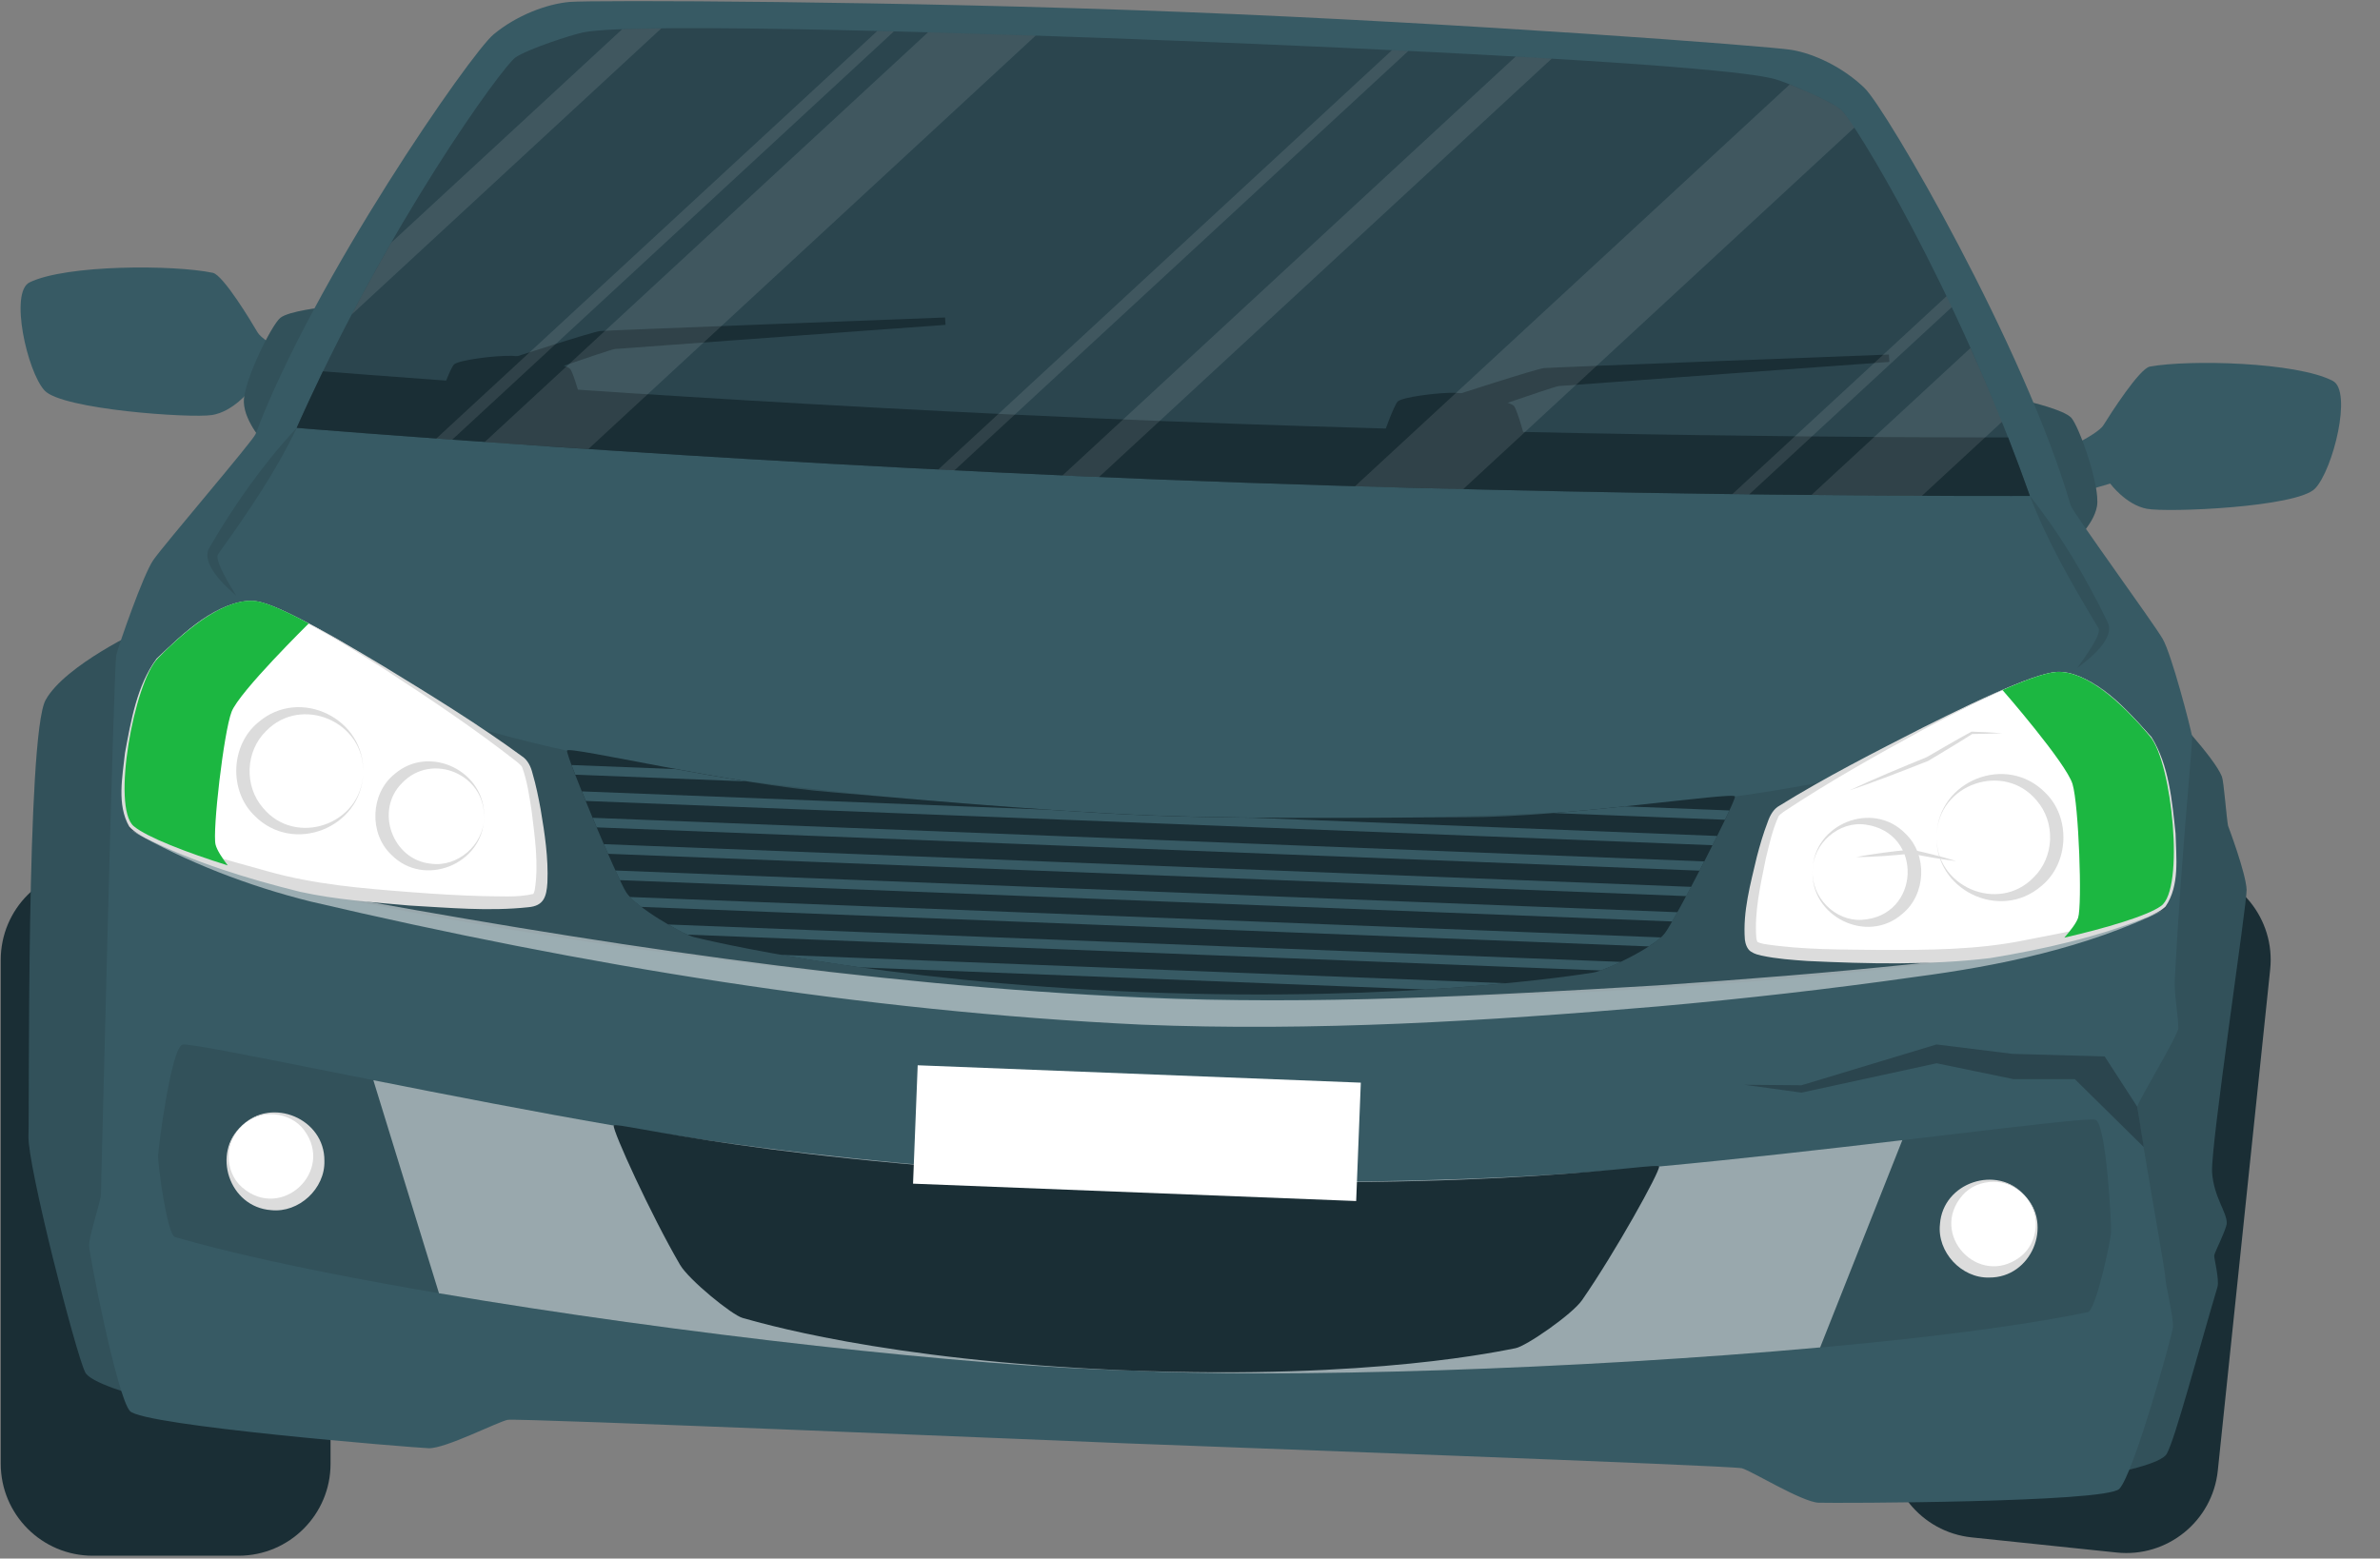 <?xml version="1.0" encoding="UTF-8"?>
<svg xmlns="http://www.w3.org/2000/svg" width="200" height="131" viewBox="0 0 200 131" fill="none">
  <rect x="0" y="0" width="200" height="131" fill="#808080" stroke="none"/>
  <path d="M20.04 130.765H7.799C3.521 130.765 0.062 127.298 0.062 123.028V80.686C0.062 76.408 3.528 72.949 7.799 72.949H20.04C24.317 72.949 27.777 76.415 27.777 80.686V123.028C27.784 127.298 24.317 130.765 20.04 130.765Z" fill="#1A2E35"></path>
  <path d="M165.69 129.224L177.87 130.496C182.12 130.943 185.93 127.856 186.37 123.606L190.771 81.49C191.218 77.24 188.13 73.43 183.88 72.99L171.701 71.718C167.451 71.271 163.641 74.359 163.201 78.609L158.799 120.724C158.352 124.974 161.433 128.777 165.69 129.224Z" fill="#1A2E35"></path>
  <path d="M25.982 30.634C25.982 30.634 22.193 28.873 21.649 27.945C21.106 27.016 18.754 23.11 17.881 22.931C14.6 22.243 5.578 22.23 2.483 23.736C0.791 24.561 2.277 31.218 3.741 32.82C5.199 34.423 16.058 35.172 17.826 34.883C19.593 34.595 20.962 32.848 20.962 32.848L25.239 34.223L25.982 30.634Z" fill="#375A64"></path>
  <path d="M27.24 25.82C27.24 25.82 24.297 26.129 23.561 26.714C22.825 27.298 20.418 32.126 20.494 33.832C20.57 35.537 22.296 37.353 22.296 37.353L27.24 25.82Z" fill="#375A64"></path>
  <path opacity="0.1" d="M27.24 25.82C27.24 25.82 24.297 26.129 23.561 26.714C22.825 27.298 20.418 32.126 20.494 33.832C20.57 35.537 22.296 37.353 22.296 37.353L27.24 25.82Z" fill="black"></path>
  <path d="M172.367 38.307C172.367 38.307 176.205 36.647 176.763 35.732C177.331 34.82 179.785 30.974 180.661 30.813C183.957 30.21 192.981 30.427 196.032 32.013C197.702 32.886 196.046 39.5 194.542 41.065C193.039 42.636 182.172 43.095 180.412 42.766C178.651 42.438 177.328 40.646 177.328 40.646L173.014 41.908L172.367 38.307Z" fill="#375A64"></path>
  <path d="M170.498 33.763C170.498 33.763 173.379 34.43 174.039 35.097C174.693 35.771 176.501 40.847 176.219 42.532C175.937 44.216 174.005 45.812 174.005 45.812L170.498 33.763Z" fill="#375A64"></path>
  <path opacity="0.1" d="M170.498 33.763C170.498 33.763 173.379 34.43 174.039 35.097C174.693 35.771 176.501 40.847 176.219 42.532C175.937 44.216 174.005 45.812 174.005 45.812L170.498 33.763Z" fill="black"></path>
  <path d="M12.014 52.861C12.014 52.861 5.46 55.887 3.831 58.844C2.201 61.808 2.483 93.092 2.393 95.485C2.297 97.878 6.341 113.675 7.159 115.346C7.977 117.017 20.122 119.383 20.122 119.383L12.014 52.861Z" fill="#375A64"></path>
  <path opacity="0.1" d="M12.014 52.861C12.014 52.861 5.46 55.887 3.831 58.844C2.201 61.808 2.483 93.092 2.393 95.485C2.297 97.878 6.341 113.675 7.159 115.346C7.977 117.017 20.122 119.383 20.122 119.383L12.014 52.861Z" fill="black"></path>
  <path d="M182.133 59.539C182.133 59.539 186.067 63.63 186.713 65.274C186.872 65.666 187.092 68.658 187.229 69.407C187.229 69.407 188.735 73.382 188.79 74.785C188.832 75.913 185.744 96.407 185.888 98.546C186.033 100.636 187.154 101.915 187.119 102.823C187.099 103.311 186.101 105.271 186.067 105.519C186.04 105.725 186.514 107.575 186.342 108.167C184.719 113.634 182.752 121.061 182.071 122.21C181.122 123.812 168.833 125.222 168.833 125.222L182.133 59.539Z" fill="#375A64"></path>
  <g opacity="0.1">
    <path d="M182.133 59.539C182.133 59.539 186.067 63.63 186.713 65.274C186.872 65.666 187.092 68.658 187.229 69.407C187.229 69.407 188.735 73.382 188.79 74.785C188.832 75.913 185.744 96.407 185.888 98.546C186.033 100.636 187.154 101.915 187.119 102.823C187.099 103.311 186.101 105.271 186.067 105.519C186.04 105.725 186.514 107.575 186.342 108.167C184.719 113.634 182.752 121.061 182.071 122.21C181.122 123.812 168.833 125.222 168.833 125.222L182.133 59.539Z" fill="black"></path>
  </g>
  <path d="M182.594 111.584C182.498 112.403 179.266 124.004 178.083 125.153C176.907 126.308 154.199 126.356 152.816 126.308C151.434 126.253 147.184 123.633 146.379 123.413C145.568 123.186 100.083 121.535 94.526 121.315C88.962 121.095 43.491 119.183 42.666 119.342C41.84 119.5 37.398 121.783 36.016 121.728C34.626 121.673 12.001 119.844 10.914 118.599C9.828 117.361 7.517 105.539 7.489 104.721C7.462 103.903 8.452 101.042 8.48 100.409C8.507 99.776 9.552 55.887 9.773 55.041C9.993 54.202 12.021 48.322 12.881 47.077C13.734 45.832 21.264 37.05 21.477 36.486C26.408 23.413 39.523 4.522 41.476 2.892C43.429 1.269 45.974 0.327 47.872 0.162C49.77 0.003 75.353 0.065 99.251 1.001C123.155 1.936 148.662 3.882 150.54 4.191C152.424 4.501 154.879 5.643 156.702 7.417C158.517 9.198 170.105 29.059 174.005 42.476C174.17 43.054 180.992 52.4 181.741 53.707C182.491 55.013 184.052 61.031 184.21 61.89C184.286 62.296 183.302 71.841 182.759 82.247C182.69 83.533 183.014 85.114 183.055 86.4C183.075 86.992 179.568 92.713 179.603 93.044C179.747 94.474 181.961 106.942 181.948 107.217C181.92 107.836 182.69 110.766 182.594 111.584Z" fill="#375A64"></path>
  <path opacity="0.1" d="M177.402 103.559C177.374 104.315 176.116 110.154 175.449 110.291C157.032 114.115 113.08 116.206 94.76 115.181C76.418 114.761 32.763 109.232 14.703 103.978C14.043 103.786 13.252 97.871 13.287 97.115C13.314 96.358 14.401 88.016 15.343 87.803C16.292 87.583 35.445 91.812 51.578 94.605C74.08 98.497 95.392 99.047 95.392 99.047C95.392 99.047 116.684 100.168 139.42 98.05C155.718 96.537 175.153 93.821 176.081 94.116C177.003 94.398 177.429 102.802 177.402 103.559Z" fill="black"></path>
  <path opacity="0.5" d="M159.858 95.836L152.954 113.256C132.632 115.099 107.496 115.889 94.753 115.181C81.996 114.892 57.011 112.128 36.889 108.703L31.373 90.795C37.604 92.033 44.846 93.443 51.565 94.605C74.067 98.497 95.379 99.047 95.379 99.047C95.379 99.047 116.67 100.168 139.406 98.05C146.207 97.418 153.545 96.579 159.858 95.836Z" fill="white"></path>
  <path d="M139.42 98.05C139.496 98.477 135.734 105.264 132.942 109.287C132.109 110.484 128.224 113.173 127.344 113.324C126.45 113.475 115.467 115.999 94.753 115.188C74.039 114.376 63.29 111 62.41 110.78C61.544 110.56 57.885 107.575 57.149 106.316C54.68 102.087 51.469 95.024 51.572 94.605C51.668 94.185 64.549 97.837 95.386 99.047C126.236 100.258 139.358 97.624 139.42 98.05Z" fill="#1A2E35"></path>
  <path d="M26.773 97.548C26.69 99.659 24.909 101.303 22.798 101.221C20.687 101.138 19.043 99.357 19.125 97.246C19.208 95.134 20.989 93.491 23.101 93.573C25.212 93.656 26.855 95.437 26.773 97.548Z" fill="white"></path>
  <path d="M20.349 94.591C22.853 92.184 27.288 94.027 27.261 97.569C27.33 99.914 25.108 101.97 22.777 101.716C19.242 101.461 17.75 96.895 20.349 94.591ZM20.349 94.591C18.836 95.925 18.843 98.511 20.349 99.804C23.623 102.658 28.141 98.477 25.555 94.99C24.372 93.395 21.8 93.188 20.349 94.591Z" fill="#DCDCDC"></path>
  <path d="M163.503 102.919C163.421 105.03 165.065 106.811 167.176 106.894C169.287 106.976 171.068 105.333 171.151 103.222C171.233 101.11 169.59 99.329 167.478 99.247C165.367 99.157 163.586 100.808 163.503 102.919Z" fill="white"></path>
  <path d="M170.14 100.471C168.806 98.958 166.22 98.965 164.92 100.464C162.066 103.738 166.247 108.256 169.734 105.67C171.336 104.494 171.543 101.922 170.14 100.471ZM170.14 100.471C172.547 102.974 170.704 107.41 167.162 107.382C164.824 107.451 162.767 105.23 163.022 102.898C163.269 99.364 167.836 97.871 170.14 100.471Z" fill="#DCDCDC"></path>
  <path d="M170.58 41.685C170.58 41.685 136.394 41.837 97.696 40.317C58.999 38.797 24.93 35.964 24.93 35.964C32.605 18.73 42.267 5.553 43.305 4.838C44.337 4.122 47.982 2.94 48.999 2.726C53.332 1.819 83.99 2.836 99.147 3.435C114.298 4.026 144.942 5.422 149.192 6.66C150.196 6.949 153.731 8.414 154.707 9.212C155.677 10.009 164.28 23.901 170.58 41.685Z" fill="#2B454E"></path>
  <path d="M170.58 41.685C170.58 41.685 136.394 41.837 97.696 40.317C58.999 38.797 24.93 35.964 24.93 35.964C25.652 34.34 26.395 32.759 27.137 31.211C34.977 31.83 64.734 34.1 97.889 35.4C131.043 36.699 160.883 36.775 168.75 36.768C169.376 38.37 169.988 40.014 170.58 41.685Z" fill="#1A2E35"></path>
  <path d="M36.916 33.55L48.917 34.025C48.917 34.025 48.236 31.411 47.92 31.019C47.597 30.627 44.523 29.967 43.072 29.912C41.62 29.857 38.505 30.277 38.154 30.634C37.797 30.992 36.916 33.55 36.916 33.55Z" fill="#1A2E35"></path>
  <path d="M42.693 30.194C42.693 30.194 49.784 27.883 50.451 27.821C51.118 27.759 79.417 26.686 79.417 26.686L79.458 27.305C79.458 27.305 52.129 29.293 51.682 29.334C51.235 29.375 42.845 32.312 42.845 32.312L42.693 30.194Z" fill="#1A2E35"></path>
  <path d="M116.223 36.658L128.224 37.133C128.224 37.133 127.543 34.519 127.227 34.127C126.903 33.735 123.829 33.075 122.378 33.02C120.927 32.965 117.812 33.385 117.461 33.742C117.11 34.107 116.223 36.658 116.223 36.658Z" fill="#1A2E35"></path>
  <path d="M122.007 33.309C122.007 33.309 129.097 30.998 129.764 30.936C130.431 30.875 158.731 29.802 158.731 29.802L158.772 30.421C158.772 30.421 131.442 32.408 130.995 32.449C130.548 32.491 122.158 35.427 122.158 35.427L122.007 33.309Z" fill="#1A2E35"></path>
  <g opacity="0.1">
    <path d="M87.03 2.995L49.447 37.738C46.29 37.532 43.374 37.332 40.733 37.153L77.98 2.72C81.04 2.809 84.094 2.899 87.03 2.995Z" fill="white"></path>
    <path d="M155.828 10.725L122.956 41.115C119.999 41.039 116.959 40.957 113.864 40.874L150.395 7.101C151.86 7.671 153.985 8.627 154.707 9.219C154.866 9.349 155.258 9.872 155.828 10.725Z" fill="white"></path>
    <path d="M168.228 35.461L161.502 41.678C158.882 41.665 155.759 41.644 152.218 41.61L165.58 29.258C166.474 31.225 167.354 33.295 168.228 35.461Z" fill="white"></path>
    <path d="M75.112 2.644L37.996 36.961C37.535 36.933 37.095 36.899 36.655 36.871L73.716 2.609L75.112 2.644Z" fill="white"></path>
    <path d="M118.341 4.288L80.208 39.533C79.754 39.512 79.3 39.484 78.846 39.464L116.973 4.219C117.434 4.239 117.887 4.26 118.341 4.288Z" fill="white"></path>
    <path d="M164.012 25.82L146.998 41.548C146.531 41.541 146.056 41.534 145.575 41.534L163.572 24.898C163.717 25.201 163.861 25.511 164.012 25.82Z" fill="white"></path>
    <path d="M55.567 2.39L29.565 26.425C30.686 24.293 31.807 22.271 32.894 20.38L52.28 2.458C53.222 2.424 54.329 2.397 55.567 2.39Z" fill="white"></path>
    <path d="M130.39 4.934L92.352 40.097C91.328 40.056 90.303 40.007 89.285 39.966L127.364 4.755C128.395 4.817 129.406 4.879 130.39 4.934Z" fill="white"></path>
  </g>
  <path opacity="0.1" d="M24.937 35.963C23.204 39.608 20.886 42.992 18.548 46.272C18.486 46.361 18.362 46.533 18.3 46.623C18.169 47.008 18.582 47.826 18.802 48.253C19.112 48.872 19.49 49.463 19.854 50.075C18.933 49.284 16.787 47.331 17.613 46.004C19.689 42.442 22.11 38.989 24.937 35.963Z" fill="black"></path>
  <path opacity="0.1" d="M170.58 41.685C173.152 44.924 175.298 48.548 177.1 52.269C177.815 53.658 175.532 55.432 174.548 56.154C174.961 55.57 175.38 55.006 175.738 54.421C175.992 54.016 176.467 53.225 176.364 52.84C176.309 52.75 176.199 52.565 176.144 52.468C174.067 49.009 172.024 45.461 170.58 41.685Z" fill="black"></path>
  <path d="M114.354 91.002L77.117 89.541L76.726 99.492L113.964 100.952L114.354 91.002Z" fill="white"></path>
  <path opacity="0.1" d="M182.725 70.762C182.69 71.559 182.477 76.153 181.838 76.504C180.05 77.481 172.258 79.612 167.423 80.314C144.791 83.581 112.035 84.633 95.991 83.732C79.926 83.367 47.356 79.75 25.047 74.723C20.281 73.65 12.682 70.906 10.976 69.799C10.364 69.4 10.515 64.806 10.543 64.008C10.577 63.211 16.34 52.737 17.344 52.51C18.348 52.276 29.194 59.029 47.652 63.101C66.577 67.282 96.582 68.547 96.582 68.547C96.582 68.547 126.594 69.634 145.788 66.952C164.507 64.338 175.827 59.022 176.81 59.332C177.808 59.635 182.752 69.957 182.725 70.762Z" fill="black"></path>
  <path opacity="0.5" d="M181.838 76.497C175.291 79.668 168.09 81.174 160.917 82.116C153.751 83.134 146.551 83.952 139.344 84.592C124.909 85.829 110.412 86.71 95.908 86.125C72.382 85.004 49.027 81.139 26.126 75.782C20.865 74.475 15.7 72.481 10.997 69.785C15.831 72.123 21.044 73.898 26.312 74.943C49.33 79.193 72.602 82.803 96.004 83.849C110.398 84.495 124.84 83.684 139.22 82.831C146.42 82.343 153.621 81.772 160.8 81.022C164.377 80.637 167.98 80.376 171.494 79.578C174.974 78.739 178.509 77.893 181.838 76.497Z" fill="white"></path>
  <path d="M21.519 50.536C25.377 51.045 43.326 63.197 44.069 64.167C44.805 65.136 46.304 74.661 45.107 75.534C43.91 76.415 30.026 75.397 25.865 74.558C21.704 73.719 13.142 71.037 11.251 69.462C9.36 67.887 11.272 57.386 13.266 55.343C15.825 52.716 19.043 50.206 21.519 50.536Z" fill="white"></path>
  <path d="M21.519 50.536C22.509 50.749 23.465 51.155 24.366 51.602C27.11 52.929 29.73 54.504 32.35 56.072C36.256 58.465 40.169 60.859 43.876 63.575C44.351 63.885 44.619 64.455 44.75 65.005C45.045 66.01 45.245 67.007 45.431 68.018C45.774 70.067 46.091 72.082 46.001 74.186C45.926 75.369 45.699 76.146 44.392 76.257C41.05 76.614 37.708 76.298 34.379 76.112C31.319 75.837 28.245 75.624 25.232 74.964C20.762 73.856 16.32 72.488 12.193 70.425C11.733 70.156 11.293 69.943 10.859 69.476C9.8 67.619 10.295 65.301 10.502 63.293C11.011 60.577 11.492 57.64 13.156 55.364C15.391 53.266 18.238 50.364 21.519 50.536ZM21.519 50.536C18.397 50.412 15.907 52.902 13.775 54.889C13.005 55.57 12.537 56.471 12.193 57.427C11.499 59.332 11.107 61.333 10.866 63.341C10.701 64.834 10.598 66.353 10.839 67.839C10.976 68.595 11.169 69.173 11.843 69.524C15.178 71.291 18.899 72.233 22.523 73.244C26.415 74.345 30.452 74.675 34.475 74.984C36.497 75.142 38.519 75.266 40.534 75.321C41.93 75.321 43.464 75.459 44.798 75.142C44.784 75.197 44.901 75.012 44.935 74.805C45.286 72.646 44.942 70.376 44.674 68.155C44.481 66.931 44.309 65.673 43.89 64.524C43.835 64.345 43.649 64.235 43.484 64.07C39.901 61.258 36.091 58.713 32.268 56.224C29.689 54.6 27.103 52.971 24.359 51.636C23.458 51.169 22.502 50.756 21.519 50.536Z" fill="#DCDCDC"></path>
  <path d="M30.514 64.999C30.383 69.579 24.648 71.869 21.388 68.561C19.221 66.471 19.373 62.626 21.697 60.721C25.204 57.682 30.741 60.425 30.514 64.999ZM30.514 64.999C30.713 60.68 25.335 58.369 22.357 61.45C20.617 63.149 20.501 66.072 22.103 67.908C24.826 71.209 30.369 69.325 30.514 64.999Z" fill="#DCDCDC"></path>
  <path d="M40.671 68.76C40.596 72.639 35.63 74.661 32.873 71.834C30.995 70.046 31.126 66.711 33.134 65.081C36.112 62.475 40.898 64.888 40.671 68.76ZM40.671 68.76C40.822 65.095 36.304 63.19 33.801 65.803C31.47 68.086 32.955 72.288 36.222 72.598C38.443 72.907 40.637 71.023 40.671 68.76Z" fill="#DCDCDC"></path>
  <path d="M19.462 59.827C18.802 61.526 17.839 69.875 18.114 70.989C18.224 71.443 18.665 72.117 19.139 72.742C15.707 71.663 12.345 70.37 11.244 69.448C9.353 67.873 11.265 57.372 13.266 55.33C15.824 52.703 19.05 50.192 21.519 50.523C22.392 50.639 23.994 51.348 25.947 52.4C25.941 52.414 20.116 58.135 19.462 59.827Z" fill="#1CB741"></path>
  <path d="M172.842 56.478C168.957 56.684 150.106 67.385 149.295 68.3C148.483 69.208 146.248 78.581 147.369 79.558C148.49 80.527 162.416 80.603 166.632 80.094C170.848 79.585 179.595 77.577 181.604 76.16C183.612 74.737 182.532 64.119 180.703 61.925C178.351 59.098 175.339 56.347 172.842 56.478Z" fill="white"></path>
  <path d="M172.842 56.478C171.845 56.622 170.855 56.959 169.926 57.338C167.086 58.452 164.377 59.875 161.681 61.292C157.671 63.479 153.676 65.714 149.88 68.238C149.701 68.389 149.508 68.485 149.44 68.664C148.931 69.778 148.669 71.023 148.374 72.227C147.933 74.413 147.418 76.655 147.59 78.835C147.61 79.042 147.713 79.241 147.7 79.186C147.741 79.214 148.016 79.303 148.229 79.344C151.441 79.846 154.749 79.805 158.002 79.846C162.038 79.853 166.082 79.846 170.05 79.049C173.736 78.327 177.526 77.68 180.985 76.174C181.686 75.871 181.927 75.314 182.12 74.572C182.47 73.114 182.491 71.587 182.443 70.088C182.353 68.073 182.12 66.044 181.583 64.091C181.315 63.108 180.923 62.179 180.208 61.436C178.261 59.27 175.965 56.595 172.842 56.478ZM172.842 56.478C176.13 56.567 178.729 59.683 180.792 61.945C182.278 64.338 182.525 67.309 182.821 70.06C182.869 72.089 183.185 74.407 181.982 76.195C181.514 76.628 181.054 76.807 180.579 77.034C176.301 78.76 171.769 79.784 167.224 80.534C162.128 81.139 157.004 81.016 151.888 80.775C150.602 80.685 149.302 80.596 148.023 80.321C147.748 80.245 147.507 80.225 147.122 79.977C146.812 79.771 146.668 79.317 146.627 78.973C146.448 76.594 147.101 74.303 147.631 72.027C147.892 71.037 148.174 70.053 148.552 69.077C148.738 68.54 149.034 67.99 149.536 67.722C153.442 65.301 157.534 63.224 161.612 61.141C164.342 59.786 167.079 58.417 169.92 57.31C170.855 56.946 171.845 56.609 172.842 56.478Z" fill="#DCDCDC"></path>
  <path d="M162.74 70.191C162.54 74.51 167.925 76.827 170.896 73.746C172.636 72.048 172.753 69.125 171.15 67.289C168.427 63.988 162.884 65.872 162.74 70.191ZM162.74 70.191C162.87 65.611 168.606 63.314 171.866 66.622C174.025 68.706 173.881 72.55 171.556 74.462C168.049 77.501 162.513 74.771 162.74 70.191Z" fill="#DCDCDC"></path>
  <path d="M152.321 73.141C152.184 75.404 154.219 77.453 156.454 77.315C161.399 77.02 161.674 69.991 156.771 69.311C154.549 68.987 152.356 70.885 152.321 73.141ZM152.321 73.141C152.397 69.262 157.362 67.234 160.12 70.067C161.997 71.848 161.867 75.183 159.852 76.82C156.881 79.42 152.087 77.013 152.321 73.141Z" fill="#DCDCDC"></path>
  <path d="M174.163 65.907C174.685 67.647 174.988 76.05 174.63 77.144C174.479 77.591 173.991 78.224 173.468 78.815C176.975 78.01 180.428 76.986 181.597 76.153C183.605 74.737 182.525 64.112 180.689 61.918C178.344 59.098 175.325 56.347 172.835 56.478C171.955 56.526 170.305 57.111 168.276 57.998C168.283 57.998 173.647 64.16 174.163 65.907Z" fill="#1CB741"></path>
  <path d="M168.262 61.629C167.41 61.664 166.55 61.691 165.697 61.698L165.752 61.684C164.535 62.461 163.29 63.197 162.052 63.947L162.038 63.954L162.025 63.961C160.931 64.387 159.845 64.82 158.751 65.233C157.658 65.645 156.557 66.051 155.443 66.422C156.502 65.921 157.575 65.453 158.655 64.992C159.735 64.531 160.814 64.091 161.901 63.644L161.88 63.658C163.132 62.936 164.377 62.2 165.649 61.512L165.676 61.498H165.704C166.55 61.519 167.403 61.567 168.262 61.629Z" fill="#DCDCDC"></path>
  <path d="M164.383 72.378C163.104 72.227 161.846 72 160.587 71.745H160.642C159.872 71.828 159.095 71.897 158.325 71.951C157.547 72 156.77 72.041 155.993 72.041C156.757 71.883 157.527 71.78 158.297 71.669C159.067 71.566 159.837 71.477 160.615 71.408H160.642L160.67 71.415C161.907 71.69 163.152 71.993 164.383 72.378Z" fill="#DCDCDC"></path>
  <path d="M145.795 66.945C145.877 67.371 140.809 77.24 139.908 78.436C139.014 79.633 134.867 81.593 133.911 81.744C132.962 81.896 118.307 84.275 96.004 83.395C73.702 82.521 59.281 79 58.339 78.773C57.403 78.546 53.428 76.263 52.624 75.005C51.819 73.739 47.541 63.499 47.651 63.087C47.761 62.667 61.633 65.948 70.071 66.608C74.225 66.938 87.222 68.169 96.582 68.533C105.942 68.898 119.001 68.692 123.162 68.692C131.635 68.698 145.726 66.525 145.795 66.945Z" fill="#1A2E35"></path>
  <path d="M56.805 64.648C58.696 64.998 60.725 65.356 62.74 65.679L48.339 65.115C48.222 64.82 48.119 64.551 48.03 64.304L56.805 64.648ZM136.552 67.777C134.64 67.976 132.591 68.175 130.555 68.341L144.956 68.904C145.1 68.623 145.224 68.354 145.327 68.121L136.552 67.777ZM105.282 68.733C102.276 68.698 99.285 68.643 96.589 68.54C93.9 68.437 90.909 68.251 87.91 68.052L48.896 66.518C48.999 66.779 49.109 67.041 49.226 67.323L143.91 71.043C144.048 70.775 144.179 70.521 144.302 70.266L105.282 68.733ZM49.804 68.739C49.914 69.014 50.024 69.276 50.141 69.544L142.817 73.182C142.954 72.928 143.085 72.666 143.216 72.405L49.804 68.739ZM50.739 70.954C50.856 71.229 50.98 71.504 51.097 71.765L141.696 75.321C141.833 75.073 141.971 74.805 142.115 74.544L50.739 70.954ZM51.716 73.168C51.853 73.464 51.984 73.739 52.094 73.98L140.52 77.453C140.651 77.219 140.802 76.958 140.96 76.676L51.716 73.168ZM52.933 75.397C53.174 75.658 53.504 75.94 53.882 76.229L138.56 79.55C138.966 79.289 139.316 79.034 139.571 78.794L52.933 75.397ZM56.138 77.707C56.75 78.065 57.321 78.367 57.761 78.56L134.516 81.572C134.963 81.414 135.568 81.159 136.208 80.85L56.138 77.707ZM65.621 80.259C67.513 80.596 69.748 80.953 72.299 81.311L119.806 83.174C122.378 83.016 124.634 82.838 126.546 82.645L65.621 80.259Z" fill="#375A64"></path>
  <path d="M179.602 93.03L176.865 88.8L169.108 88.58L162.733 87.79L151.386 91.221L146.592 91.18L151.386 91.84L162.74 89.371L169.197 90.705H174.355L180.146 96.413L179.602 93.03Z" fill="#2B454E"></path>
</svg>
